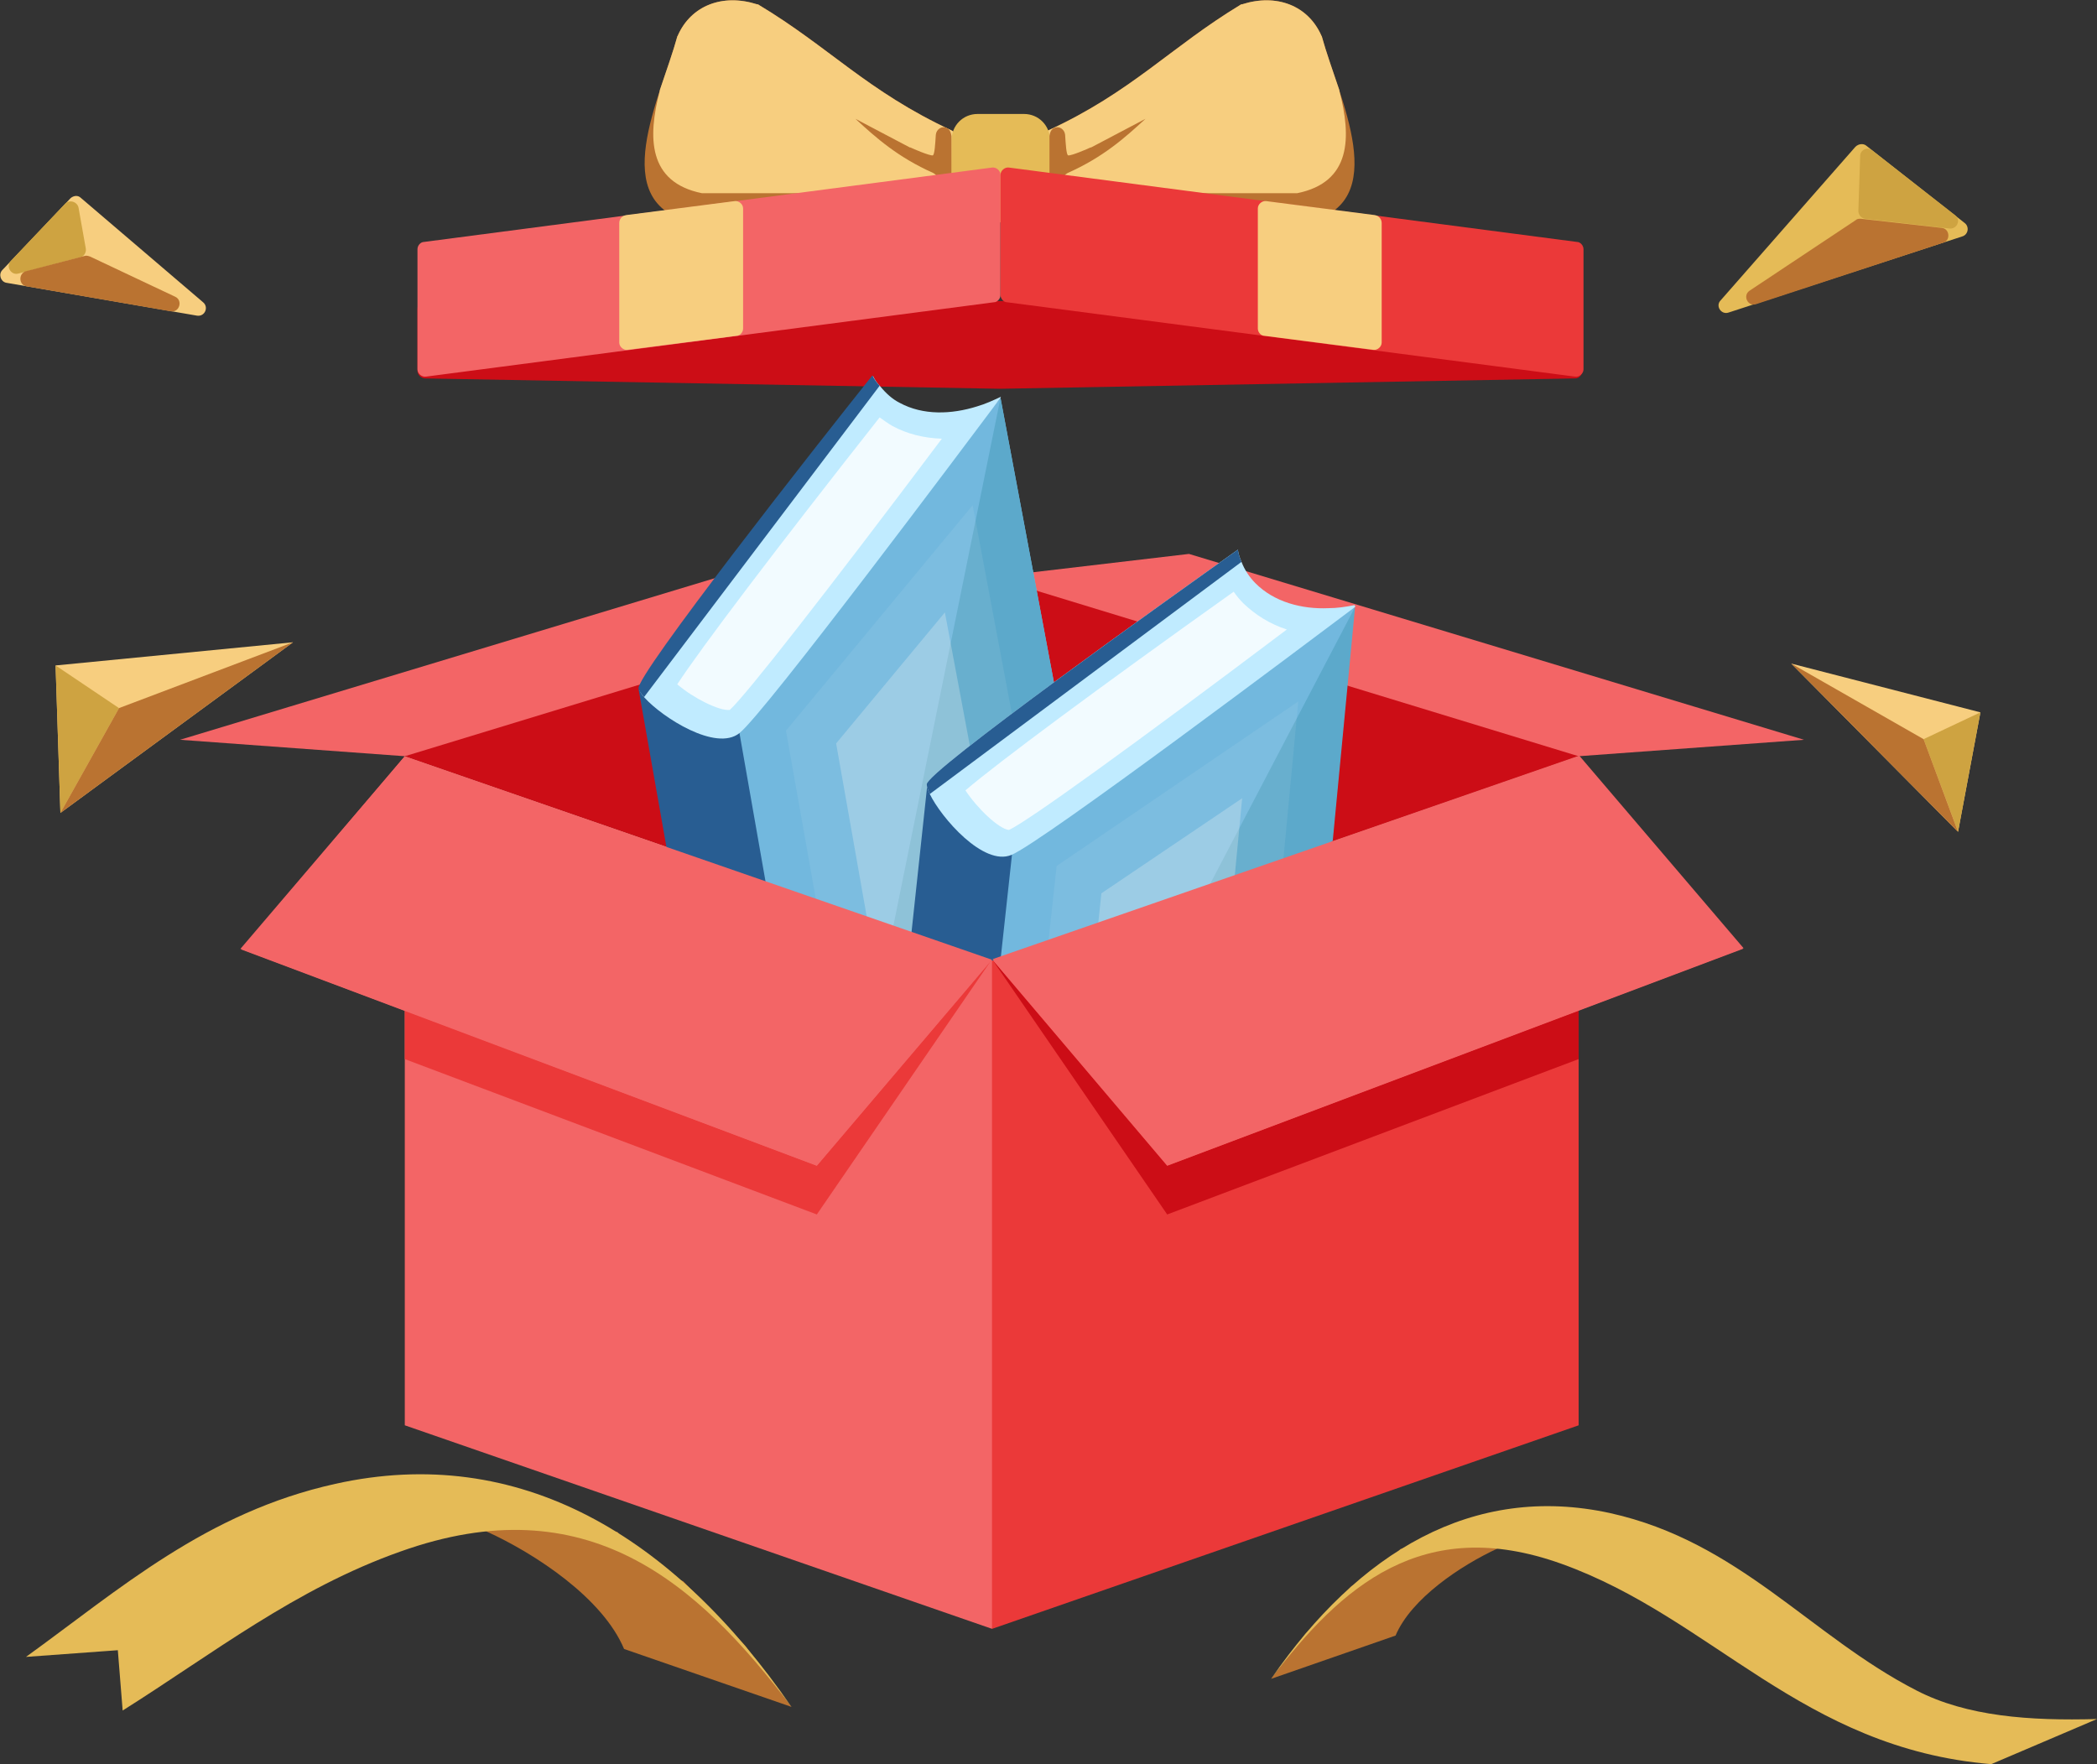 <svg fill="none" height="53" viewBox="0 0 63 53" width="63" xmlns="http://www.w3.org/2000/svg" xmlns:xlink="http://www.w3.org/1999/xlink"><rect x="0" y="0" width="63" height="53" fill="#333333" stroke="none"/><clipPath id="a"><path d="m0 0h63v53h-63z"/></clipPath><g clip-path="url(#a)"><g clip-rule="evenodd" fill-rule="evenodd"><path d="m29.803 17.337-5.917-.696-18.477 5.584 6.752.494 10.146-1.483z" fill="#f36566"/><path d="m29.803 17.337 5.917-.696 18.477 5.584-6.77.494-10.146-1.483z" fill="#f36566"/><path d="m12.161 22.72 17.642 6.096 3.467 10.325-3.467 9.794-17.642-6.115z" fill="#f36566"/><path d="m47.427 22.72-17.624 6.096v20.12l17.624-6.115z" fill="#eb3939"/><path d="m12.161 22.72-4.937 5.785 17.315 6.517 5.264-6.206z" fill="#f36566"/><path d="m12.161 31.818 12.379 4.668 5.264-7.671-5.264 6.206-12.379-4.668z" fill="#eb3939"/><path d="m47.427 31.818-12.361 4.668-5.264-7.671 5.264 6.206 12.361-4.668z" fill="#cc0d16"/><path d="m47.427 22.72-17.624-5.382-17.642 5.382 17.642 6.096z" fill="#cc0d16"/><path d="m47.427 22.72 4.937 5.785-17.297 6.517-5.264-6.206z" fill="#f36566"/><path d="m28.587 3.918c-2.523-1.172-3.684-2.508-5.79-3.771-.018-.018-.036-.018-.054-.018-1.035-.33-1.978.037-2.378.934 0 .018-.018.018-.018.037-.472 1.776-2.196 5.035.49 5.584h.054 7.569c.127 0 .218-.11.236-.22l.018-2.325c0-.11-.054-.183-.127-.22z" fill="#ba7331"/><path d="m28.587 3.918c-2.523-1.172-3.684-2.508-5.79-3.771-.018-.018-.036-.018-.054-.018-1.035-.33-1.978.037-2.378.934 0 .018-.018.018-.018.037-.127.458-.327 1.025-.526 1.611v.018c-.363 1.391-.363 2.746 1.27 3.076h.054 7.315c.127 0 .218-.11.236-.22l.018-1.446c0-.11-.054-.183-.127-.22z" fill="#f7ce7f"/><path d="m31.491 3.918c2.505-1.153 3.685-2.508 5.772-3.771.018-.018.036-.018.054-.018 1.035-.33 1.978.037 2.378.934 0 .018.018.018.018.037.472 1.776 2.196 5.035-.49 5.584-.018 0-.036 0-.054 0h-7.569c-.127 0-.218-.11-.236-.22l-.018-2.325c0-.11.054-.183.145-.22z" fill="#ba7331"/><path d="m31.491 3.918c2.505-1.153 3.685-2.508 5.772-3.771.018-.018.036-.018.054-.018 1.035-.33 1.978.037 2.378.934 0 .018.018.018.018.037.127.458.327 1.025.526 1.611v.018c.363 1.391.363 2.746-1.27 3.076-.018 0-.036 0-.054 0h-7.315c-.127 0-.218-.11-.236-.22l-.018-1.446c0-.11.054-.183.145-.22z" fill="#f7ce7f"/><path d="m28.569 6.682h2.741c.127 0 .236-.11.236-.238v-2.233c0-.439-.345-.787-.78-.787h-1.398c-.436 0-.78.348-.78.787z" fill="#e5bb57"/><path d="m28.442 3.845c-.145-.073-.309.037-.327.201-.018.275-.036.604-.091.622-.091.018-.599-.201-.672-.238h-.018l-1.634-.86c.617.568 1.271 1.153 2.341 1.629.073.037.127.11.145.183l.054.549c0 .037.018.092.054.128l.29.348v-2.325c-.018-.11-.054-.201-.145-.238z" fill="#ba7331"/><path d="m31.672 3.845c.145-.073.308.037.327.201.018.275.036.604.091.622.091.018.599-.201.672-.238h.018l1.633-.86c-.617.568-1.27 1.153-2.341 1.629-.073.037-.127.11-.145.183l-.054.549c0 .037-.018.092-.054.128l-.29.348v-2.325c.018-.11.054-.201.145-.238z" fill="#ba7331"/><path d="m12.542 11.131c0 .128.091.22.218.238l17.279.311 17.279-.311c.127 0 .218-.11.218-.238v-1.849c0-.128-.109-.238-.236-.238h-17.279-17.243c-.127 0-.236.11-.236.238z" fill="#cc0d16"/><path d="m12.742 7.268 17.061-2.234c.127-.018.254.092.254.22v3.607c0 .11-.091.22-.2.22l-17.061 2.234c-.127.018-.254-.091-.254-.22v-3.607c0-.11.091-.22.2-.22z" fill="#f36566"/><path d="m18.804 6.463 3.267-.421c.127-.018.254.092.254.22v3.607c0 .11-.091.22-.2.22l-3.267.421c-.127.018-.254-.092-.254-.22v-3.588c0-.128.091-.22.2-.238z" fill="#f7ce7f"/><path d="m47.373 7.268-17.061-2.234c-.127-.018-.254.092-.254.22v3.607c0 .11.091.22.2.22l17.061 2.234c.127.018.254-.091.254-.22v-3.607c0-.11-.091-.22-.2-.22z" fill="#eb3939"/><path d="m41.31 6.463-3.267-.421c-.127-.018-.254.092-.254.22v3.607c0 .11.091.22.2.22l3.267.421c.127.018.254-.092.254-.22v-3.588c0-.128-.091-.22-.2-.238z" fill="#f7ce7f"/><path d="m1.67 19.992.145 4.43 6.988-5.126z" fill="#f7ce7f"/><path d="m1.67 19.992 1.906 1.282-1.761 3.149z" fill="#cea341"/><path d="m1.815 24.422 1.761-3.149 5.227-1.977z" fill="#ba7331"/><path d="m56.067 4.375 2.958 2.325c.145.11.109.348-.073.403l-7.024 2.288c-.218.073-.399-.201-.236-.366l4.048-4.613c.091-.092.236-.11.327-.037z" fill="#e5bb57"/><path d="m55.885 4.687-.054 1.648c0 .128.091.22.2.238l2.541.293c.236.018.345-.275.163-.403l-2.487-1.941c-.145-.128-.363-.018-.363.165z" fill="#cea341"/><path d="m58.335 6.847-2.432-.275c-.054 0-.109 0-.145.037l-3.195 2.124c-.218.146-.054.494.2.403l5.627-1.849c.218-.073.181-.421-.054-.439z" fill="#ba7331"/><path d="m59.497 21.401-.672 3.588-5.01-5.053z" fill="#f7ce7f"/><path d="m59.497 21.401-1.706.805 1.035 2.783z" fill="#cea341"/><path d="m58.825 24.99-1.034-2.783-3.975-2.27z" fill="#ba7331"/><path d="m2.124 5.95-2.051 2.16c-.127.128-.054.348.109.384l5.736.989c.236.037.363-.256.182-.403l-3.666-3.131c-.091-.092-.218-.073-.309 0z" fill="#f7ce7f"/><path d="m2.36 6.243.218 1.227c.018.11-.054.238-.163.256l-1.869.494c-.218.055-.381-.22-.218-.384l1.634-1.721c.127-.128.363-.055.399.128z" fill="#cea341"/><path d="m.781 8.147 1.761-.458c.054-.018.109 0 .163.018l2.559 1.208c.236.11.127.476-.127.439l-4.338-.751c-.236-.037-.254-.384-.018-.458z" fill="#ba7331"/><path d="m38.188 50.437 3.739-1.3c.472-1.117 1.96-2.105 3.067-2.618v-.513l-2.922.531-.581.714-.889.403-1.379 1.428z" fill="#ba7331"/><path d="m38.188 50.437c2.105-2.783 4.556-4.943 8.712-3.46 4.556 1.629 7.224 5.547 12.923 6.023l3.176-1.355c-2.015.055-3.902-.073-5.427-.861-3.176-1.629-5.318-4.467-9.202-5.327-4.12-.897-7.551 1.172-10.182 4.98z" fill="#e5bb57"/><path d="m23.777 51.279-5.028-1.739c-.635-1.52-2.65-2.856-4.138-3.533v-.696l3.939.714.78.952 1.198.531 1.851 1.922z" fill="#ba7331"/><path d="m23.777 51.279c-2.832-3.753-6.153-6.664-11.743-4.668-3.158 1.117-5.645 3.076-8.349 4.778l-.145-1.812-2.759.201c2.813-2.032 5.409-4.339 9.293-5.199 5.518-1.227 10.164 1.556 13.704 6.7z" fill="#e5bb57"/></g><path d="m29.912 28.852c.436 0 .799.128 1.053.348l1.888-2.362-2.795-14.884-7.968 9.593.962 5.419c1.997.842 4.029 1.501 6.117 2.032.218-.092.472-.146.744-.146z" fill="#72b8de"/><path d="m20.292 25.649c.907.494 1.851.934 2.795 1.337l-.871-4.961-3.031-1.318.853 4.833c.073.018.163.055.254.11z" fill="#285d92"/><path d="m30.057 11.955c-1.016 1.355-7.079 9.465-7.841 10.069-.708.568-2.323-.476-2.85-1.062-.091-.091-.145-.183-.163-.256-.109-.366 5.372-7.341 7.024-9.41.054.11.127.22.218.311.163.201.363.385.581.494.708.385 1.561.348 2.323.11.254-.073.49-.183.726-.293-.018 0 0 .018-.018.037z" fill="#c0ebff"/><path d="m21.926 21.328c-.309.037-1.089-.348-1.579-.769.69-1.062 2.977-4.082 6.08-8.019.127.091.254.183.381.256.436.238.944.366 1.488.384-3.467 4.614-5.899 7.726-6.371 8.147z" fill="#f2fbff"/><path d="m29.912 28.852c.436 0 .799.128 1.053.348l1.888-2.362-2.795-14.884-3.322 16.367c.817.256 1.634.476 2.45.696.2-.11.454-.165.726-.165z" fill="#5ca9cb"/><path d="m29.367 28.926 1.978-2.471-2.124-11.277-5.609 6.774.998 5.62c1.506.568 3.031 1.025 4.592 1.41.036-.018.109-.037.163-.055z" fill="#f6f6f6" opacity=".08"/><path d="m27.788 28.614 2.033-2.563-1.434-7.652-3.267 3.936 1.016 5.748c.544.22 1.107.384 1.652.531z" fill="#f6f6f6" opacity=".27"/><path d="m19.348 20.944c-.091-.11-.145-.183-.163-.256-.109-.366 5.372-7.341 7.024-9.41.054.11.127.22.218.311z" fill="#285d92"/><path d="m30.402 25.209-.381 3.643c.544.037.944.275 1.216.623 1.071.238 2.142.439 3.213.622 1.525-.989 3.231-1.758 4.864-2.581-.272-.696-.127-1.538.417-2.032.091-.091.181-.165.29-.22l.671-7.03z" fill="#72b8de"/><path d="m29.912 28.852h.145l.345-3.167-2.541-2.124-.526 4.906c.617.183 1.252.348 1.869.513.2-.073.436-.128.708-.128z" fill="#285d92"/><path d="m40.711 18.234c-1.343 1.007-9.42 7.085-10.328 7.451-.835.348-2.105-1.117-2.45-1.831-.054-.128-.091-.22-.091-.293 0-.385 7.206-5.529 9.347-7.048.018.128.054.238.109.366.091.238.236.458.417.641.563.568 1.398.787 2.196.751.254 0 .508-.037.78-.091.018.018.036.037.018.055z" fill="#c0ebff"/><path d="m30.311 24.935c-.308-.037-.944-.641-1.307-1.19.962-.824 3.993-3.076 8.059-5.968.091.128.181.238.29.348.363.348.799.622 1.307.787-4.592 3.46-7.787 5.767-8.349 6.023z" fill="#f2fbff"/><path d="m39.749 25.484c.091-.091.181-.165.29-.22l.672-7.03-6.189 11.827c1.525-.97 3.176-1.721 4.81-2.526-.272-.696-.127-1.556.417-2.05z" fill="#5ca9cb"/><path d="m31.745 26.015-.381 3.478c1.016.22 2.051.421 3.086.586 1.234-.805 2.559-1.446 3.902-2.105l.653-6.902z" fill="#f6f6f6" opacity=".08"/><path d="m34.468 30.097c.762-.494 1.579-.934 2.396-1.355l.454-4.76-4.229 2.856-.308 2.947c.563.11 1.125.22 1.688.311z" fill="#f6f6f6" opacity=".27"/><path d="m27.933 23.855c-.054-.128-.091-.22-.091-.293 0-.385 7.206-5.529 9.347-7.048.018.128.054.238.109.366z" fill="#285d92"/><path clip-rule="evenodd" d="m47.445 22.701 4.937 5.785-17.297 6.517-5.264-6.188z" fill="#f36566" fill-rule="evenodd"/><path clip-rule="evenodd" d="m12.161 22.72-4.919 5.803 17.297 6.499 5.264-6.188z" fill="#f36566" fill-rule="evenodd"/></g></svg>
